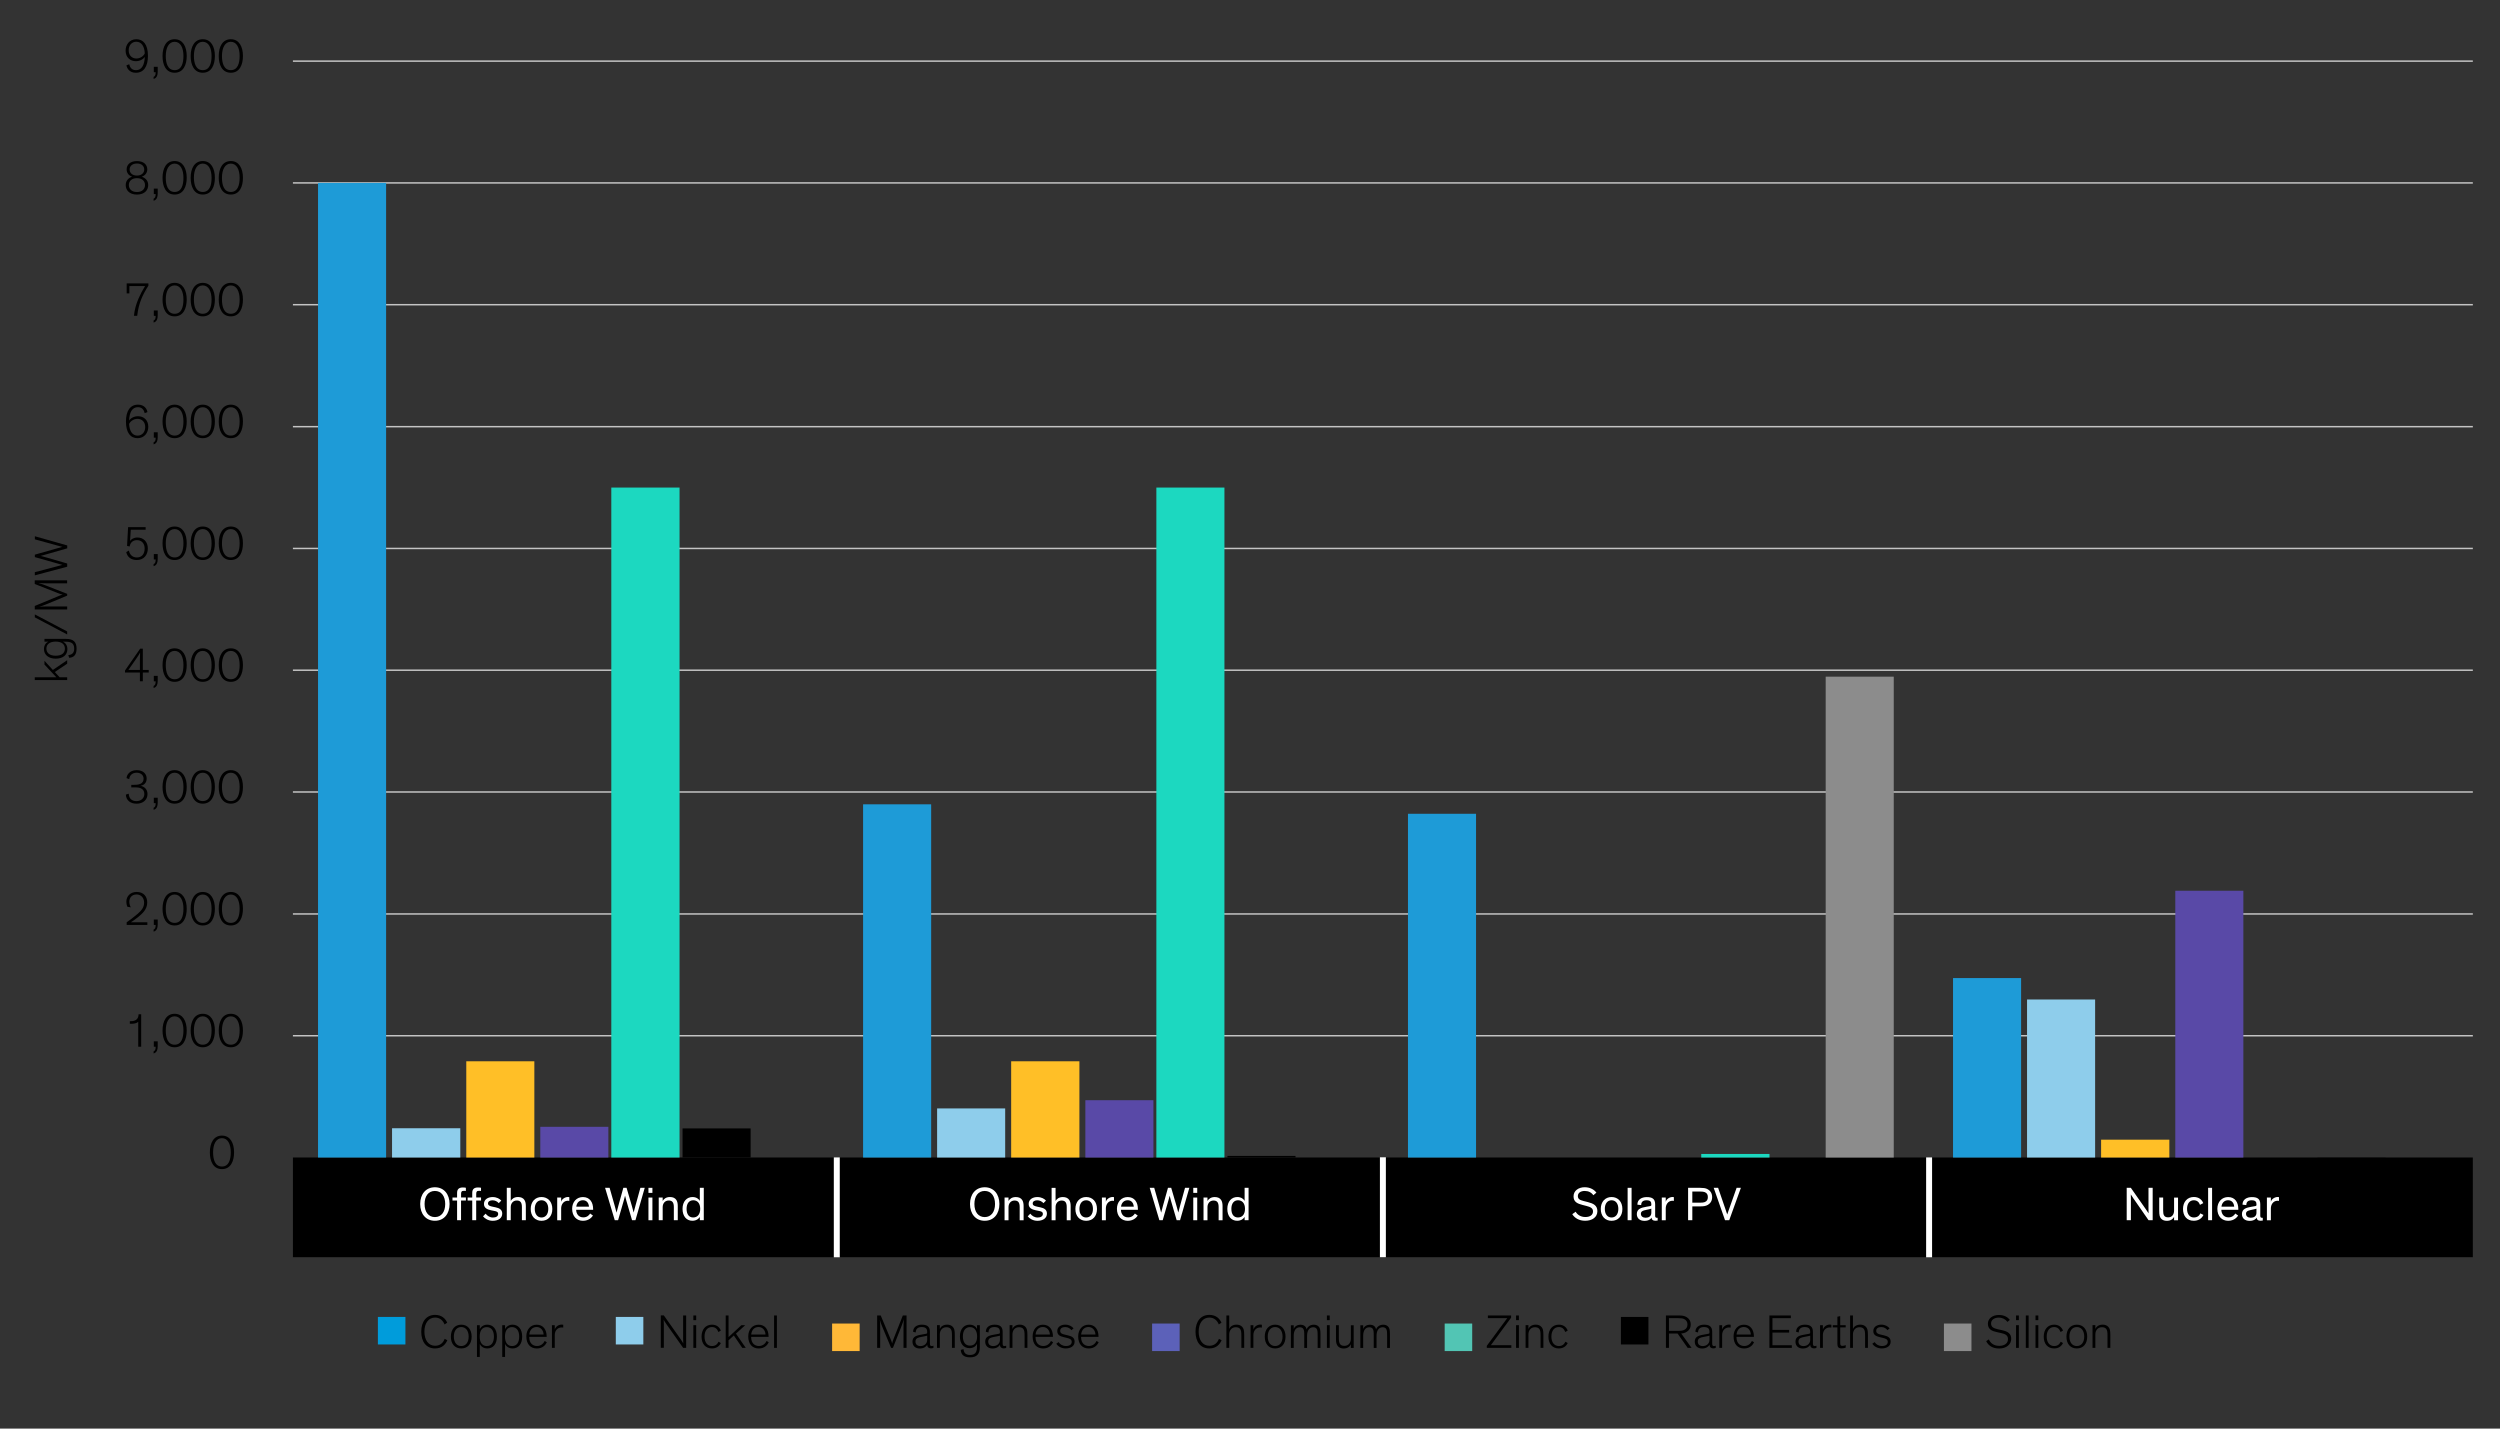 <?xml version="1.0" encoding="UTF-8"?><svg xmlns="http://www.w3.org/2000/svg" viewBox="0 0 840 480"><rect x="0" y="0" width="840" height="480" fill="#333333" stroke="none"/><defs><style>.g{fill:#009cdb;}.h{fill:#fff;}.i,.j{fill:#8c8c8c;}.k{fill:#1cd8c0;}.l{stroke:#fff;stroke-miterlimit:10;stroke-width:2px;}.l,.m{fill:none;}.m{stroke:#c4c4c4;stroke-width:.5px;}.n{fill:#52c5b4;}.o{fill:#5c61b9;}.p{fill:#ffb837;}.q{fill:#5949a7;}.r{fill:#1e9bd7;}.s{fill:#ffbf27;}.t{fill:#8ecdeb;}.j{fill-rule:evenodd;}</style></defs><g id="a"/><g id="b"/><g id="c"/><g id="d"/><g id="e"/><g id="f"><rect x="98.42" y="388.92" width="732.45" height="33.5"/><line class="l" x1="281.16" y1="388.88" x2="281.16" y2="422.45"/><line class="l" x1="648.18" y1="388.88" x2="648.18" y2="422.45"/><line class="l" x1="464.65" y1="388.84" x2="464.65" y2="422.42"/><path class="m" d="M98.42,348.01H830.87M98.42,307.09H830.87M98.42,266.11H830.87M98.42,225.19H830.87M98.42,184.28H830.87M98.42,143.36H830.87M98.42,102.38H830.87M98.42,61.46H830.87M98.42,20.54H830.87"/><path class="r" d="M106.86,61.46h22.87V388.93h-22.87V61.46h0Zm183.14,208.79h22.87v118.68h-22.87v-118.68h0Zm183.08,3.18h22.87v115.5h-22.87v-115.5h0Zm183.14,55.2h22.87v60.3h-22.87v-60.3h0Z"/><path class="t" d="M131.73,379.09h22.93v9.84h-22.93v-9.84h0Zm183.14-6.66h22.87v16.5h-22.87v-16.5h0Zm366.22-36.6h22.87v53.1h-22.87v-53.1h0Z"/><path class="s" d="M156.67,356.59h22.87v32.34h-22.87v-32.34h0Zm183.08,0h22.93v32.34h-22.93v-32.34h0Zm366.22,26.34h22.93v6h-22.93v-6h0Z"/><path class="q" d="M181.54,378.61h22.87v10.32h-22.87v-10.32h0Zm183.14-8.94h22.87v19.26h-22.87v-19.26h0Zm366.22-70.38h22.87v89.64h-22.87v-89.64h0Z"/><path class="k" d="M205.4,163.82h22.93v225.11h-22.93V163.82h0Zm183.14,0h22.87v225.11h-22.87V163.82h0Zm183.08,223.91h22.93v1.2h-22.93v-1.2h0Z"/><path d="M229.34,379.15h22.87v9.78h-22.87v-9.78h0Zm183.08,9.24h22.87v.54h-22.87v-.54h0Zm366.22,.48h22.93v.06h-22.93v-.06h0Z"/><polygon class="j" points="613.43 227.36 636.3 227.36 636.3 388.93 613.43 388.93 613.43 227.36 613.43 227.36"/><g><g><path class="g" d="M126.97,451.74v-9.25h9.25v9.25h-9.25Z"/><path d="M149.37,445.01c-.5-1.23-1.5-2.31-3.18-2.31-2.21,0-3.59,1.92-3.59,4.74s1.37,4.74,3.59,4.74c1.78,0,2.76-1.09,3.22-2.34l.9,.48c-.57,1.28-1.68,2.76-4.12,2.76-2.97,0-4.65-2.21-4.65-5.64s1.76-5.64,4.65-5.64c2.31,0,3.52,1.35,4.07,2.63l-.89,.58Z"/><path d="M154.98,445.09c2.17,0,3.49,1.6,3.49,4.02s-1.31,3.97-3.49,3.97-3.49-1.57-3.49-3.97,1.33-4.02,3.49-4.02Zm0,7.18c1.49,0,2.49-1.2,2.49-3.17s-.97-3.21-2.49-3.21-2.49,1.22-2.49,3.21,1,3.17,2.49,3.17Z"/><path d="M161.21,451.53v4.41h-.95v-10.67h.95v1.36c.37-.85,1.28-1.54,2.5-1.54,1.94,0,3.25,1.46,3.25,4.02s-1.31,3.97-3.22,3.97c-1.29,0-2.17-.69-2.54-1.55Zm2.36,.74c1.52,0,2.39-1.15,2.39-3.19s-.94-3.17-2.42-3.17-2.36,1.11-2.36,3.19,.92,3.17,2.39,3.17Z"/><path d="M169.7,451.53v4.41h-.95v-10.67h.95v1.36c.37-.85,1.28-1.54,2.5-1.54,1.94,0,3.25,1.46,3.25,4.02s-1.31,3.97-3.22,3.97c-1.29,0-2.17-.69-2.54-1.55Zm2.36,.74c1.52,0,2.39-1.15,2.39-3.19s-.94-3.17-2.42-3.17-2.36,1.11-2.36,3.19,.92,3.17,2.39,3.17Z"/><path d="M183.74,451.02c-.44,.87-1.39,2.07-3.34,2.07-2.17,0-3.55-1.46-3.55-4.05,0-2.32,1.41-3.94,3.47-3.94,2.23,0,3.36,1.7,3.36,3.96v.13h-5.85v.11c0,1.99,1.16,2.96,2.6,2.96s2.23-.96,2.59-1.7l.73,.46Zm-5.88-2.61h4.78c0-1.23-.84-2.53-2.33-2.53-1.41,0-2.33,.99-2.46,2.53Z"/><path d="M189.24,446.07c-.18-.03-.36-.05-.53-.05-1.34,0-2.31,1.03-2.31,2.56v4.31h-.95v-7.63h.95v1.47c.27-.9,1.16-1.67,2.33-1.67,.18,0,.34,.02,.52,.05v.95Z"/><path class="t" d="M206.91,451.74v-9.25h9.25v9.25h-9.25Z"/><path d="M228.65,449.91c.44,.61,.86,1.33,.91,1.47h.02c-.03-.38-.05-.8-.05-1.59v-7.8h1.02v10.89h-1.02l-5.58-7.92c-.44-.61-.89-1.36-.94-1.51h-.02c.03,.38,.06,.82,.06,1.6v7.82h-1.02v-10.89h1.02l5.59,7.91Z"/><path d="M233.92,443.57h-.95v-1.57h.95v1.57Zm0,9.32h-.95v-7.63h.95v7.63Z"/><path d="M241.38,447.56c-.39-1.07-1.08-1.67-2.17-1.67-1.52,0-2.49,1.22-2.49,3.21s1,3.17,2.49,3.17c1.07,0,1.75-.48,2.23-1.46l.76,.46c-.55,1.12-1.55,1.81-2.99,1.81-2.15,0-3.49-1.54-3.49-3.97s1.37-4.02,3.49-4.02c1.5,0,2.5,.74,2.99,1.99l-.82,.48Z"/><path d="M250.58,452.89h-1.18l-2.83-4.17-1.78,1.62v2.55h-.95v-10.89h.95v7.26l4.31-3.99h1.28l-3.1,2.82,3.3,4.81Z"/><path d="M258.3,451.02c-.44,.87-1.39,2.07-3.34,2.07-2.17,0-3.55-1.46-3.55-4.05,0-2.32,1.41-3.94,3.47-3.94,2.23,0,3.36,1.7,3.36,3.96v.13h-5.85v.11c0,1.99,1.16,2.96,2.6,2.96s2.23-.96,2.59-1.7l.73,.46Zm-5.88-2.61h4.78c0-1.23-.84-2.53-2.33-2.53-1.41,0-2.33,.99-2.46,2.53Z"/><path d="M261.04,452.89h-.95v-10.89h.95v10.89Z"/><path class="p" d="M279.59,453.96v-9.25h9.25v9.25h-9.25Z"/><path d="M300.02,452.89h-.61l-2.97-7.11c-.44-1.04-.65-1.7-.79-2.24h-.02c.06,.5,.11,1.54,.11,2.48v6.87h-1.02v-10.89h1.2l3.22,7.69c.31,.74,.53,1.25,.61,1.67h.02c.08-.43,.23-.88,.53-1.65l3.05-7.71h1.25v10.89h-1.02v-6.58c0-.95,.05-2.52,.1-2.98h-.02c-.11,.43-.39,1.35-.81,2.39l-2.83,7.18Z"/><path d="M306.81,447.48c-.03-1.51,1.23-2.39,2.91-2.39,1.58,0,2.73,.48,2.73,2.4v3.8c0,.62,.05,.99,.61,.99,.26,0,.5-.1,.58-.14v.74c-.18,.1-.47,.18-.82,.18-.74,0-1.29-.4-1.26-1.23h-.02c-.27,.59-1.11,1.27-2.49,1.27-1.52,0-2.46-.9-2.46-2.31,0-.66,.21-1.15,.58-1.49,.5-.45,1.28-.66,2.21-.83l1.76-.32c.27-.05,.39-.08,.39-.42v-.24c0-1.06-.5-1.6-1.87-1.6-1.29,0-1.97,.67-1.97,1.81l-.89-.21Zm4.73,1.31c-.15,.05-.36,.11-.97,.22l-.95,.18c-.53,.1-1.02,.21-1.37,.4-.39,.22-.65,.56-.65,1.17,0,1.01,.69,1.52,1.68,1.52,1.26,0,2.26-.82,2.26-2.08v-1.41Z"/><path d="M320.81,452.89h-.95v-4.1c0-1.2-.08-1.91-.49-2.34-.29-.32-.74-.5-1.37-.5-.7,0-1.21,.24-1.57,.62-.45,.46-.65,1.14-.65,1.78v4.53h-.95v-7.63h.95v1.27c.29-.74,1.13-1.44,2.44-1.44,.79,0,1.45,.24,1.91,.74,.49,.54,.68,1.06,.68,2.76v4.31Z"/><path d="M329.23,452.59c0,2.39-1.03,3.48-3.31,3.48s-3.02-1.09-3.1-2.51l.92-.26c.1,1.11,.61,1.97,2.18,1.97,2.1,0,2.36-1.36,2.36-3.01v-.79c-.4,.9-1.26,1.51-2.52,1.51-1.96,0-3.23-1.46-3.23-3.93s1.34-3.96,3.25-3.96c1.23,0,2.1,.61,2.5,1.43v-1.25h.95v7.32Zm-3.28-6.68c-1.49,0-2.42,1.09-2.42,3.11s.87,3.11,2.39,3.11,2.39-1.11,2.39-3.09-.92-3.12-2.36-3.12Z"/><path d="M331.25,447.48c-.03-1.51,1.23-2.39,2.91-2.39,1.58,0,2.73,.48,2.73,2.4v3.8c0,.62,.05,.99,.61,.99,.26,0,.5-.1,.58-.14v.74c-.18,.1-.47,.18-.82,.18-.74,0-1.29-.4-1.26-1.23h-.02c-.27,.59-1.11,1.27-2.49,1.27-1.52,0-2.46-.9-2.46-2.31,0-.66,.21-1.15,.58-1.49,.5-.45,1.28-.66,2.21-.83l1.76-.32c.27-.05,.39-.08,.39-.42v-.24c0-1.06-.5-1.6-1.87-1.6-1.29,0-1.97,.67-1.97,1.81l-.89-.21Zm4.73,1.31c-.15,.05-.36,.11-.97,.22l-.95,.18c-.53,.1-1.02,.21-1.37,.4-.39,.22-.65,.56-.65,1.17,0,1.01,.69,1.52,1.68,1.52,1.26,0,2.26-.82,2.26-2.08v-1.41Z"/><path d="M345.21,452.89h-.95v-4.1c0-1.2-.08-1.91-.49-2.34-.29-.32-.74-.5-1.37-.5-.7,0-1.21,.24-1.57,.62-.45,.46-.65,1.14-.65,1.78v4.53h-.95v-7.63h.95v1.27c.29-.74,1.13-1.44,2.44-1.44,.79,0,1.45,.24,1.91,.74,.49,.54,.68,1.06,.68,2.76v4.31Z"/><path d="M353.85,451.02c-.44,.87-1.39,2.07-3.34,2.07-2.17,0-3.55-1.46-3.55-4.05,0-2.32,1.41-3.94,3.47-3.94,2.23,0,3.36,1.7,3.36,3.96v.13h-5.85v.11c0,1.99,1.16,2.96,2.6,2.96s2.23-.96,2.59-1.7l.73,.46Zm-5.88-2.61h4.78c0-1.23-.84-2.53-2.33-2.53-1.41,0-2.33,.99-2.46,2.53Z"/><path d="M360,446.95c-.39-.53-1.07-1.06-2.08-1.06-.94,0-1.7,.38-1.7,1.23,0,.8,.52,1.09,1.54,1.31l1.02,.24c1.29,.29,2.29,.75,2.29,2.12,0,1.49-1.26,2.27-2.99,2.29-1.54,0-2.68-.79-3.17-1.59l.78-.54c.49,.77,1.34,1.31,2.5,1.31,1.29-.02,1.91-.59,1.91-1.41s-.69-1.09-1.62-1.31l-1.07-.26c-1.36-.32-2.17-.79-2.17-2.05,0-1.38,1.21-2.15,2.68-2.15,1.34,0,2.25,.59,2.8,1.25l-.73,.61Z"/><path d="M369.16,451.02c-.44,.87-1.39,2.07-3.34,2.07-2.17,0-3.55-1.46-3.55-4.05,0-2.32,1.41-3.94,3.47-3.94,2.23,0,3.36,1.7,3.36,3.96v.13h-5.85v.11c0,1.99,1.16,2.96,2.6,2.96s2.23-.96,2.59-1.7l.73,.46Zm-5.88-2.61h4.78c0-1.23-.84-2.53-2.33-2.53-1.41,0-2.33,.99-2.46,2.53Z"/><path class="o" d="M387.11,453.96v-9.25h9.25v9.25h-9.25Z"/><path d="M409.52,445.01c-.5-1.23-1.5-2.31-3.18-2.31-2.21,0-3.59,1.92-3.59,4.74s1.37,4.74,3.59,4.74c1.78,0,2.76-1.09,3.22-2.34l.9,.48c-.57,1.28-1.68,2.76-4.12,2.76-2.97,0-4.65-2.21-4.65-5.64s1.76-5.64,4.65-5.64c2.31,0,3.52,1.35,4.07,2.63l-.89,.58Z"/><path d="M418.05,452.89h-.95v-4.1c0-1.2-.08-1.91-.49-2.34-.29-.32-.74-.5-1.37-.5-.7,0-1.21,.24-1.57,.62-.45,.46-.65,1.14-.65,1.78v4.53h-.95v-10.89h.95v4.53c.29-.74,1.13-1.44,2.44-1.44,.79,0,1.45,.24,1.91,.74,.49,.54,.68,1.06,.68,2.76v4.31Z"/><path d="M423.98,446.07c-.18-.03-.36-.05-.53-.05-1.34,0-2.31,1.03-2.31,2.56v4.31h-.95v-7.63h.95v1.47c.27-.9,1.16-1.67,2.33-1.67,.18,0,.34,.02,.52,.05v.95Z"/><path d="M428.45,445.09c2.17,0,3.49,1.6,3.49,4.02s-1.31,3.97-3.49,3.97-3.49-1.57-3.49-3.97,1.33-4.02,3.49-4.02Zm0,7.18c1.49,0,2.49-1.2,2.49-3.17s-.97-3.21-2.49-3.21-2.49,1.22-2.49,3.21,1,3.17,2.49,3.17Z"/><path d="M442.72,448.76c0-1.15,0-1.86-.36-2.32-.19-.26-.55-.48-1.13-.48-1.29,0-2.05,1.09-2.05,2.87v4.07h-.95v-4.13c0-1.15,0-1.86-.36-2.32-.19-.26-.55-.48-1.13-.48-1.29,0-2.05,1.06-2.05,2.87v4.07h-.95v-7.63h.95v1.28c.32-.95,1.28-1.46,2.28-1.46,.94,0,1.89,.48,2.04,1.59,.36-.96,1.26-1.59,2.42-1.59,.57,0,1.1,.14,1.54,.53,.57,.51,.71,1.17,.71,2.66v4.61h-.95v-4.13Z"/><path d="M446.79,443.57h-.95v-1.57h.95v1.57Zm0,9.32h-.95v-7.63h.95v7.63Z"/><path d="M448.9,445.27h.95v4.36c0,.96,.11,1.65,.49,2.08,.29,.32,.73,.5,1.37,.5,1.58,0,2.18-1.28,2.18-2.4v-4.53h.95v7.63h-.95v-1.25c-.29,.74-1.1,1.44-2.41,1.44-.79,0-1.45-.24-1.91-.74-.44-.48-.68-1.14-.68-2.31v-4.77Z"/><path d="M466.06,448.76c0-1.15,0-1.86-.36-2.32-.19-.26-.55-.48-1.13-.48-1.29,0-2.05,1.09-2.05,2.87v4.07h-.95v-4.13c0-1.15,0-1.86-.36-2.32-.19-.26-.55-.48-1.13-.48-1.29,0-2.05,1.06-2.05,2.87v4.07h-.95v-7.63h.95v1.28c.32-.95,1.28-1.46,2.28-1.46,.94,0,1.89,.48,2.04,1.59,.36-.96,1.26-1.59,2.42-1.59,.57,0,1.1,.14,1.54,.53,.57,.51,.71,1.17,.71,2.66v4.61h-.95v-4.13Z"/><path class="n" d="M485.41,453.96v-9.25h9.25v9.25h-9.25Z"/><path d="M507.82,452.89h-8.26v-.69l6.88-9.31h-6.51v-.9h7.8v.75l-6.8,9.24h6.88v.9Z"/><path d="M510.35,443.57h-.95v-1.57h.95v1.57Zm0,9.32h-.95v-7.63h.95v7.63Z"/><path d="M518.58,452.89h-.95v-4.1c0-1.2-.08-1.91-.49-2.34-.29-.32-.74-.5-1.37-.5-.7,0-1.21,.24-1.57,.62-.45,.46-.65,1.14-.65,1.78v4.53h-.95v-7.63h.95v1.27c.29-.74,1.13-1.44,2.44-1.44,.79,0,1.45,.24,1.91,.74,.49,.54,.68,1.06,.68,2.76v4.31Z"/><path d="M525.93,447.56c-.39-1.07-1.08-1.67-2.17-1.67-1.52,0-2.49,1.22-2.49,3.21s1,3.17,2.49,3.17c1.07,0,1.75-.48,2.23-1.46l.76,.46c-.55,1.12-1.55,1.81-2.99,1.81-2.15,0-3.49-1.54-3.49-3.97s1.37-4.02,3.49-4.02c1.5,0,2.5,.74,2.99,1.99l-.82,.48Z"/><path d="M544.62,451.74v-9.25h9.25v9.25h-9.25Z"/><path d="M563.68,448.07h-2.91v4.82h-1.02v-10.89h4.33c.92,0,1.84,.06,2.63,.56,.86,.51,1.37,1.31,1.37,2.48s-.52,1.95-1.37,2.47c-.55,.35-1.2,.5-1.83,.54l3.49,4.84h-1.31l-3.39-4.82Zm-2.91-.9h3.09c1.08,0,1.55-.11,2-.3,.71-.34,1.13-.95,1.13-1.84s-.42-1.51-1.13-1.83c-.45-.21-.92-.3-2-.3h-3.09v4.28Z"/><path d="M569.66,447.48c-.03-1.51,1.23-2.39,2.91-2.39,1.58,0,2.73,.48,2.73,2.4v3.8c0,.62,.05,.99,.61,.99,.26,0,.5-.1,.58-.14v.74c-.18,.1-.47,.18-.82,.18-.74,0-1.29-.4-1.26-1.23h-.02c-.27,.59-1.11,1.27-2.49,1.27-1.52,0-2.46-.9-2.46-2.31,0-.66,.21-1.15,.58-1.49,.5-.45,1.28-.66,2.21-.83l1.76-.32c.27-.05,.39-.08,.39-.42v-.24c0-1.06-.5-1.6-1.87-1.6-1.29,0-1.97,.67-1.97,1.81l-.89-.21Zm4.73,1.31c-.15,.05-.36,.11-.97,.22l-.95,.18c-.53,.1-1.02,.21-1.37,.4-.39,.22-.65,.56-.65,1.17,0,1.01,.69,1.52,1.68,1.52,1.26,0,2.26-.82,2.26-2.08v-1.41Z"/><path d="M581.48,446.07c-.18-.03-.36-.05-.53-.05-1.34,0-2.31,1.03-2.31,2.56v4.31h-.95v-7.63h.95v1.47c.27-.9,1.16-1.67,2.33-1.67,.18,0,.34,.02,.52,.05v.95Z"/><path d="M589.37,451.02c-.44,.87-1.39,2.07-3.34,2.07-2.17,0-3.55-1.46-3.55-4.05,0-2.32,1.41-3.94,3.47-3.94,2.23,0,3.36,1.7,3.36,3.96v.13h-5.85v.11c0,1.99,1.16,2.96,2.6,2.96s2.23-.96,2.59-1.7l.73,.46Zm-5.88-2.61h4.78c0-1.23-.84-2.53-2.33-2.53-1.41,0-2.33,.99-2.46,2.53Z"/><path d="M602.05,452.89h-7.53v-10.89h7.21v.9h-6.19v3.94h5.61v.91h-5.61v4.25h6.51v.9Z"/><path d="M603.5,447.48c-.03-1.51,1.23-2.39,2.91-2.39,1.58,0,2.73,.48,2.73,2.4v3.8c0,.62,.05,.99,.61,.99,.26,0,.5-.1,.58-.14v.74c-.18,.1-.47,.18-.82,.18-.74,0-1.29-.4-1.26-1.23h-.02c-.27,.59-1.11,1.27-2.49,1.27-1.52,0-2.46-.9-2.46-2.31,0-.66,.21-1.15,.58-1.49,.5-.45,1.28-.66,2.21-.83l1.76-.32c.27-.05,.39-.08,.39-.42v-.24c0-1.06-.5-1.6-1.87-1.6-1.29,0-1.97,.67-1.97,1.81l-.89-.21Zm4.73,1.31c-.15,.05-.36,.11-.97,.22l-.95,.18c-.53,.1-1.02,.21-1.37,.4-.39,.22-.65,.56-.65,1.17,0,1.01,.69,1.52,1.68,1.52,1.26,0,2.26-.82,2.26-2.08v-1.41Z"/><path d="M615.33,446.07c-.18-.03-.36-.05-.53-.05-1.34,0-2.31,1.03-2.31,2.56v4.31h-.95v-7.63h.95v1.47c.27-.9,1.16-1.67,2.33-1.67,.18,0,.34,.02,.52,.05v.95Z"/><path d="M615.81,445.27h1.55v-2.85l.95-.21v3.06h1.84v.74h-1.84v5.16c0,.38,.02,.66,.15,.83,.11,.14,.29,.21,.6,.21,.47,0,.89-.14,1.1-.26v.85c-.27,.13-.73,.26-1.39,.26-.48,0-.86-.1-1.1-.37-.21-.24-.31-.61-.31-1.17v-5.51h-1.55v-.74Z"/><path d="M627.62,452.89h-.95v-4.1c0-1.2-.08-1.91-.49-2.34-.29-.32-.74-.5-1.37-.5-.7,0-1.21,.24-1.57,.62-.45,.46-.65,1.14-.65,1.78v4.53h-.95v-10.89h.95v4.53c.29-.74,1.13-1.44,2.44-1.44,.79,0,1.45,.24,1.91,.74,.49,.54,.68,1.06,.68,2.76v4.31Z"/><path d="M634.19,446.95c-.39-.53-1.07-1.06-2.08-1.06-.94,0-1.7,.38-1.7,1.23,0,.8,.52,1.09,1.54,1.31l1.02,.24c1.29,.29,2.29,.75,2.29,2.12,0,1.49-1.26,2.27-2.99,2.29-1.54,0-2.68-.79-3.17-1.59l.78-.54c.49,.77,1.34,1.31,2.5,1.31,1.29-.02,1.91-.59,1.91-1.41s-.69-1.09-1.62-1.31l-1.07-.26c-1.36-.32-2.17-.79-2.17-2.05,0-1.38,1.21-2.15,2.68-2.15,1.34,0,2.25,.59,2.8,1.25l-.73,.61Z"/><path class="i" d="M653.16,453.96v-9.25h9.25v9.25h-9.25Z"/><path d="M674.5,444.15c-.69-.9-1.66-1.43-2.92-1.43-1.49,0-2.58,.77-2.58,1.94s.76,1.63,2.21,1.96l1.47,.32c1.92,.42,3.09,1.12,3.09,2.92s-1.54,3.24-4.06,3.24-3.78-1.27-4.35-2.48l.9-.59c.44,1.12,1.57,2.18,3.46,2.18s2.96-.91,2.96-2.28c0-1.19-.78-1.7-2.34-2.03l-1.37-.3c-1.63-.35-3.04-.9-3.04-2.84,0-1.7,1.52-2.93,3.7-2.93,1.81,0,3.02,.79,3.68,1.65l-.81,.69Z"/><path d="M678.34,443.57h-.95v-1.57h.95v1.57Zm0,9.32h-.95v-7.63h.95v7.63Z"/><path d="M681.62,452.89h-.95v-10.89h.95v10.89Z"/><path d="M684.88,443.57h-.95v-1.57h.95v1.57Zm0,9.32h-.95v-7.63h.95v7.63Z"/><path d="M692.35,447.56c-.39-1.07-1.08-1.67-2.17-1.67-1.52,0-2.49,1.22-2.49,3.21s1,3.17,2.49,3.17c1.07,0,1.75-.48,2.23-1.46l.76,.46c-.55,1.12-1.55,1.81-2.99,1.81-2.15,0-3.49-1.54-3.49-3.97s1.37-4.02,3.49-4.02c1.5,0,2.5,.74,2.99,1.99l-.82,.48Z"/><path d="M697.81,445.09c2.17,0,3.49,1.6,3.49,4.02s-1.31,3.97-3.49,3.97-3.49-1.57-3.49-3.97,1.33-4.02,3.49-4.02Zm0,7.18c1.49,0,2.49-1.2,2.49-3.17s-.97-3.21-2.49-3.21-2.49,1.22-2.49,3.21,1,3.17,2.49,3.17Z"/><path d="M709.07,452.89h-.95v-4.1c0-1.2-.08-1.91-.49-2.34-.29-.32-.74-.5-1.37-.5-.7,0-1.21,.24-1.57,.62-.45,.46-.65,1.14-.65,1.78v4.53h-.95v-7.63h.95v1.27c.29-.74,1.13-1.44,2.44-1.44,.79,0,1.45,.24,1.91,.74,.49,.54,.68,1.06,.68,2.76v4.31Z"/></g><path d="M70.51,387.19c0-3.17,1.3-5.63,4.07-5.63s4.07,2.47,4.07,5.63c0,2.93-1.1,5.63-4.07,5.63s-4.07-2.71-4.07-5.63Zm1.09-.03c0,2.46,.67,4.79,2.98,4.79s2.96-2.32,2.96-4.79c0-2.66-.96-4.74-2.96-4.74s-2.98,2.08-2.98,4.74Z"/><g><path d="M46.45,351.7v-8.37c-.5,.5-1.49,.66-2.32,.66-.16,0-.34,0-.51-.02v-.85h.26c.86,0,1.44-.16,1.86-.46,.54-.4,.8-1.02,.83-1.86h.87v10.9h-.98Z"/><path d="M52.99,349.87v1.7c0,.62-.08,1.04-.24,1.41-.22,.5-.58,.83-1.14,.98v-.69c.56-.21,.69-.8,.69-1.42v-.14h-.62v-1.82h1.31Z"/><path d="M54.61,346.26c0-3.17,1.3-5.63,4.06-5.63s4.07,2.47,4.07,5.63c0,2.93-1.1,5.63-4.07,5.63s-4.06-2.71-4.06-5.63Zm1.09-.03c0,2.46,.67,4.79,2.98,4.79s2.96-2.32,2.96-4.79c0-2.66-.96-4.74-2.96-4.74s-2.98,2.08-2.98,4.74Z"/><path d="M64.06,346.26c0-3.17,1.3-5.63,4.07-5.63s4.07,2.47,4.07,5.63c0,2.93-1.1,5.63-4.07,5.63s-4.07-2.71-4.07-5.63Zm1.09-.03c0,2.46,.67,4.79,2.98,4.79s2.96-2.32,2.96-4.79c0-2.66-.96-4.74-2.96-4.74s-2.98,2.08-2.98,4.74Z"/><path d="M73.49,346.26c0-3.17,1.3-5.63,4.07-5.63s4.07,2.47,4.07,5.63c0,2.93-1.1,5.63-4.07,5.63s-4.07-2.71-4.07-5.63Zm1.09-.03c0,2.46,.67,4.79,2.98,4.79s2.96-2.32,2.96-4.79c0-2.66-.96-4.74-2.96-4.74s-2.98,2.08-2.98,4.74Z"/></g><g><path d="M42.82,304.69c-.27-.58-.37-1.15-.37-1.73,0-1.79,1.33-3.27,3.47-3.27,2.4,0,3.55,1.62,3.55,3.54,0,2.29-1.58,3.7-3.12,4.95-1.01,.8-2,1.49-2.39,1.71h5.55v.88h-6.95v-.88c.85-.56,2.39-1.74,3.76-2.9,1.15-1.04,2.1-2.05,2.1-3.73s-1.14-2.72-2.54-2.72c-1.62,0-2.43,1.14-2.43,2.45,0,.86,.32,1.6,.51,1.87l-1.15-.18Z"/><path d="M52.99,308.94v1.7c0,.62-.08,1.04-.24,1.41-.22,.5-.58,.83-1.14,.98v-.69c.56-.21,.69-.8,.69-1.42v-.14h-.62v-1.82h1.31Z"/><path d="M54.61,305.33c0-3.17,1.3-5.63,4.06-5.63s4.07,2.47,4.07,5.63c0,2.93-1.1,5.63-4.07,5.63s-4.06-2.71-4.06-5.63Zm1.09-.03c0,2.46,.67,4.79,2.98,4.79s2.96-2.32,2.96-4.79c0-2.66-.96-4.74-2.96-4.74s-2.98,2.08-2.98,4.74Z"/><path d="M64.06,305.33c0-3.17,1.3-5.63,4.07-5.63s4.07,2.47,4.07,5.63c0,2.93-1.1,5.63-4.07,5.63s-4.07-2.71-4.07-5.63Zm1.09-.03c0,2.46,.67,4.79,2.98,4.79s2.96-2.32,2.96-4.79c0-2.66-.96-4.74-2.96-4.74s-2.98,2.08-2.98,4.74Z"/><path d="M73.49,305.33c0-3.17,1.3-5.63,4.07-5.63s4.07,2.47,4.07,5.63c0,2.93-1.1,5.63-4.07,5.63s-4.07-2.71-4.07-5.63Zm1.09-.03c0,2.46,.67,4.79,2.98,4.79s2.96-2.32,2.96-4.79c0-2.66-.96-4.74-2.96-4.74s-2.98,2.08-2.98,4.74Z"/></g><g><path d="M42.53,261.44c0-.85,.86-2.67,3.39-2.67,2.24,0,3.36,1.3,3.36,2.82,0,1.42-.88,2.26-2.07,2.43,1.14,.22,2.35,1.06,2.35,2.79,0,1.87-1.42,3.23-3.68,3.23-2.08,0-3.52-1.14-3.59-3.06l.96-.3c.08,1.87,1.3,2.5,2.64,2.5s2.61-.9,2.61-2.38c0-1.04-.48-1.62-1.17-1.92-.48-.24-.96-.32-2.4-.32h-.82v-.85h.69c.78,0,1.68,0,2.43-.37,.59-.27,1.02-.85,1.02-1.71,0-1.07-.82-2-2.35-2s-2.4,1.01-2.47,2.16l-.93-.34Z"/><path d="M52.99,268.01v1.7c0,.62-.08,1.04-.24,1.41-.22,.5-.58,.83-1.14,.98v-.69c.56-.21,.69-.8,.69-1.42v-.14h-.62v-1.82h1.31Z"/><path d="M54.61,264.4c0-3.17,1.3-5.63,4.06-5.63s4.07,2.47,4.07,5.63c0,2.93-1.1,5.63-4.07,5.63s-4.06-2.71-4.06-5.63Zm1.09-.03c0,2.46,.67,4.79,2.98,4.79s2.96-2.32,2.96-4.79c0-2.66-.96-4.74-2.96-4.74s-2.98,2.08-2.98,4.74Z"/><path d="M64.06,264.4c0-3.17,1.3-5.63,4.07-5.63s4.07,2.47,4.07,5.63c0,2.93-1.1,5.63-4.07,5.63s-4.07-2.71-4.07-5.63Zm1.09-.03c0,2.46,.67,4.79,2.98,4.79s2.96-2.32,2.96-4.79c0-2.66-.96-4.74-2.96-4.74s-2.98,2.08-2.98,4.74Z"/><path d="M73.49,264.4c0-3.17,1.3-5.63,4.07-5.63s4.07,2.47,4.07,5.63c0,2.93-1.1,5.63-4.07,5.63s-4.07-2.71-4.07-5.63Zm1.09-.03c0,2.46,.67,4.79,2.98,4.79s2.96-2.32,2.96-4.79c0-2.66-.96-4.74-2.96-4.74s-2.98,2.08-2.98,4.74Z"/></g><g><path d="M47.99,228.91h-.98v-2.93h-5.01v-.69l5.09-7.33h.9v7.14h1.98v.88h-1.98v2.93Zm-.98-3.81v-3.62c0-.86,.02-1.71,.06-2.18h-.02c-.21,.43-.7,1.2-1.33,2.11l-2.58,3.68h3.86Z"/><path d="M52.99,227.08v1.7c0,.62-.08,1.04-.24,1.41-.22,.5-.58,.83-1.14,.98v-.69c.56-.21,.69-.8,.69-1.42v-.14h-.62v-1.82h1.31Z"/><path d="M54.61,223.47c0-3.17,1.3-5.63,4.06-5.63s4.07,2.47,4.07,5.63c0,2.93-1.1,5.63-4.07,5.63s-4.06-2.71-4.06-5.63Zm1.09-.03c0,2.46,.67,4.79,2.98,4.79s2.96-2.32,2.96-4.79c0-2.66-.96-4.74-2.96-4.74s-2.98,2.08-2.98,4.74Z"/><path d="M64.06,223.47c0-3.17,1.3-5.63,4.07-5.63s4.07,2.47,4.07,5.63c0,2.93-1.1,5.63-4.07,5.63s-4.07-2.71-4.07-5.63Zm1.09-.03c0,2.46,.67,4.79,2.98,4.79s2.96-2.32,2.96-4.79c0-2.66-.96-4.74-2.96-4.74s-2.98,2.08-2.98,4.74Z"/><path d="M73.49,223.47c0-3.17,1.3-5.63,4.07-5.63s4.07,2.47,4.07,5.63c0,2.93-1.1,5.63-4.07,5.63s-4.07-2.71-4.07-5.63Zm1.09-.03c0,2.46,.67,4.79,2.98,4.79s2.96-2.32,2.96-4.79c0-2.66-.96-4.74-2.96-4.74s-2.98,2.08-2.98,4.74Z"/></g><g><path d="M43.71,181.74c.35-.53,1.2-1.14,2.46-1.14,2,0,3.5,1.39,3.5,3.68,0,2.14-1.3,3.89-3.7,3.89-1.86,0-3.2-.96-3.55-2.67l.9-.51c.16,1.07,.98,2.32,2.66,2.32s2.62-1.17,2.62-3.02c0-1.55-.88-2.8-2.58-2.8-1.46,0-2.26,.9-2.46,2.13l-.87-.19,.35-6.32h5.89v.88h-4.99l-.24,3.76Z"/><path d="M52.99,186.15v1.7c0,.62-.08,1.04-.24,1.41-.22,.5-.58,.83-1.14,.98v-.69c.56-.21,.69-.8,.69-1.42v-.14h-.62v-1.82h1.31Z"/><path d="M54.61,182.54c0-3.17,1.3-5.63,4.06-5.63s4.07,2.47,4.07,5.63c0,2.93-1.1,5.63-4.07,5.63s-4.06-2.71-4.06-5.63Zm1.09-.03c0,2.46,.67,4.79,2.98,4.79s2.96-2.32,2.96-4.79c0-2.66-.96-4.74-2.96-4.74s-2.98,2.08-2.98,4.74Z"/><path d="M64.06,182.54c0-3.17,1.3-5.63,4.07-5.63s4.07,2.47,4.07,5.63c0,2.93-1.1,5.63-4.07,5.63s-4.07-2.71-4.07-5.63Zm1.09-.03c0,2.46,.67,4.79,2.98,4.79s2.96-2.32,2.96-4.79c0-2.66-.96-4.74-2.96-4.74s-2.98,2.08-2.98,4.74Z"/><path d="M73.49,182.54c0-3.17,1.3-5.63,4.07-5.63s4.07,2.47,4.07,5.63c0,2.93-1.1,5.63-4.07,5.63s-4.07-2.71-4.07-5.63Zm1.09-.03c0,2.46,.67,4.79,2.98,4.79s2.96-2.32,2.96-4.79c0-2.66-.96-4.74-2.96-4.74s-2.98,2.08-2.98,4.74Z"/></g><g><path d="M48.61,138.83c-.14-.56-.51-2.02-2.27-2.02-1.95,0-2.87,1.79-2.96,4.5,.51-.8,1.63-1.46,3.01-1.46,1.84,0,3.44,1.23,3.44,3.55,0,1.98-1.3,3.83-3.6,3.83s-3.91-1.7-3.91-5.59c0-3.57,1.41-5.68,4.07-5.68,2.19,0,3.01,1.55,3.15,2.51l-.93,.35Zm-2.38,7.54c1.42,0,2.56-1.1,2.56-2.87,0-1.86-1.22-2.77-2.58-2.77s-2.5,.91-2.82,1.73c.11,2.38,1.1,3.91,2.83,3.91Z"/><path d="M52.99,145.22v1.7c0,.62-.08,1.04-.24,1.41-.22,.5-.58,.83-1.14,.98v-.69c.56-.21,.69-.8,.69-1.42v-.14h-.62v-1.82h1.31Z"/><path d="M54.61,141.6c0-3.17,1.3-5.63,4.06-5.63s4.07,2.47,4.07,5.63c0,2.93-1.1,5.63-4.07,5.63s-4.06-2.71-4.06-5.63Zm1.09-.03c0,2.46,.67,4.79,2.98,4.79s2.96-2.32,2.96-4.79c0-2.66-.96-4.74-2.96-4.74s-2.98,2.08-2.98,4.74Z"/><path d="M64.06,141.6c0-3.17,1.3-5.63,4.07-5.63s4.07,2.47,4.07,5.63c0,2.93-1.1,5.63-4.07,5.63s-4.07-2.71-4.07-5.63Zm1.09-.03c0,2.46,.67,4.79,2.98,4.79s2.96-2.32,2.96-4.79c0-2.66-.96-4.74-2.96-4.74s-2.98,2.08-2.98,4.74Z"/><path d="M73.49,141.6c0-3.17,1.3-5.63,4.07-5.63s4.07,2.47,4.07,5.63c0,2.93-1.1,5.63-4.07,5.63s-4.07-2.71-4.07-5.63Zm1.09-.03c0,2.46,.67,4.79,2.98,4.79s2.96-2.32,2.96-4.79c0-2.66-.96-4.74-2.96-4.74s-2.98,2.08-2.98,4.74Z"/></g><g><path d="M49.84,96.04c-.98,1.5-1.74,2.91-2.35,4.42-.67,1.65-1.14,3.47-1.39,5.65h-1.1c.21-2.06,.75-3.97,1.54-5.79,.61-1.42,1.34-2.82,2.21-4.21h-5.28v2.48h-.91v-3.36h7.3v.82Z"/><path d="M52.99,104.29v1.7c0,.62-.08,1.04-.24,1.41-.22,.5-.58,.83-1.14,.98v-.69c.56-.21,.69-.8,.69-1.42v-.14h-.62v-1.82h1.31Z"/><path d="M54.61,100.67c0-3.17,1.3-5.63,4.06-5.63s4.07,2.47,4.07,5.63c0,2.93-1.1,5.63-4.07,5.63s-4.06-2.71-4.06-5.63Zm1.09-.03c0,2.46,.67,4.79,2.98,4.79s2.96-2.32,2.96-4.79c0-2.66-.96-4.74-2.96-4.74s-2.98,2.08-2.98,4.74Z"/><path d="M64.06,100.67c0-3.17,1.3-5.63,4.07-5.63s4.07,2.47,4.07,5.63c0,2.93-1.1,5.63-4.07,5.63s-4.07-2.71-4.07-5.63Zm1.09-.03c0,2.46,.67,4.79,2.98,4.79s2.96-2.32,2.96-4.79c0-2.66-.96-4.74-2.96-4.74s-2.98,2.08-2.98,4.74Z"/><path d="M73.49,100.67c0-3.17,1.3-5.63,4.07-5.63s4.07,2.47,4.07,5.63c0,2.93-1.1,5.63-4.07,5.63s-4.07-2.71-4.07-5.63Zm1.09-.03c0,2.46,.67,4.79,2.98,4.79s2.96-2.32,2.96-4.79c0-2.66-.96-4.74-2.96-4.74s-2.98,2.08-2.98,4.74Z"/></g><g><path d="M49.49,56.91c0,1.26-.86,2.15-1.84,2.45,.88,.32,2.15,1.09,2.15,2.82,0,1.63-1.15,3.2-3.78,3.2s-3.78-1.57-3.78-3.2c0-1.73,1.25-2.51,2.15-2.83-1.01-.29-1.84-1.17-1.84-2.43,0-1.6,1.23-2.8,3.47-2.8s3.47,1.2,3.47,2.8Zm-.77,5.27c0-1.39-1.02-2.32-2.71-2.32s-2.72,.93-2.72,2.32c0,1.26,.91,2.34,2.72,2.34s2.71-1.07,2.71-2.34Zm-.26-5.22c0-1.22-.96-2.02-2.45-2.02s-2.45,.8-2.45,2.02c0,1.1,.85,2.03,2.45,2.03s2.45-.93,2.45-2.03Z"/><path d="M52.99,63.36v1.7c0,.62-.08,1.04-.24,1.41-.22,.5-.58,.83-1.14,.98v-.69c.56-.21,.69-.8,.69-1.42v-.14h-.62v-1.82h1.31Z"/><path d="M54.61,59.74c0-3.17,1.3-5.63,4.06-5.63s4.07,2.47,4.07,5.63c0,2.93-1.1,5.63-4.07,5.63s-4.06-2.71-4.06-5.63Zm1.09-.03c0,2.46,.67,4.79,2.98,4.79s2.96-2.32,2.96-4.79c0-2.66-.96-4.74-2.96-4.74s-2.98,2.08-2.98,4.74Z"/><path d="M64.06,59.74c0-3.17,1.3-5.63,4.07-5.63s4.07,2.47,4.07,5.63c0,2.93-1.1,5.63-4.07,5.63s-4.07-2.71-4.07-5.63Zm1.09-.03c0,2.46,.67,4.79,2.98,4.79s2.96-2.32,2.96-4.79c0-2.66-.96-4.74-2.96-4.74s-2.98,2.08-2.98,4.74Z"/><path d="M73.49,59.74c0-3.17,1.3-5.63,4.07-5.63s4.07,2.47,4.07,5.63c0,2.93-1.1,5.63-4.07,5.63s-4.07-2.71-4.07-5.63Zm1.09-.03c0,2.46,.67,4.79,2.98,4.79s2.96-2.32,2.96-4.79c0-2.66-.96-4.74-2.96-4.74s-2.98,2.08-2.98,4.74Z"/></g><g><path d="M43.42,21.58c.14,.56,.51,2,2.27,2,1.95,0,2.87-1.78,2.96-4.48-.51,.8-1.63,1.46-3.01,1.46-1.84,0-3.44-1.23-3.44-3.55,0-1.98,1.3-3.83,3.6-3.83s3.91,1.7,3.91,5.59c0,3.57-1.41,5.68-4.07,5.68-2.19,0-3.01-1.55-3.15-2.51l.93-.35Zm2.38-7.56c-1.42,0-2.56,1.1-2.56,2.87,0,1.86,1.22,2.77,2.58,2.77s2.5-.91,2.82-1.74c-.11-2.37-1.11-3.89-2.83-3.89Z"/><path d="M52.99,22.43v1.7c0,.62-.08,1.04-.24,1.41-.22,.5-.58,.83-1.14,.98v-.69c.56-.21,.69-.8,.69-1.42v-.14h-.62v-1.82h1.31Z"/><path d="M54.61,18.81c0-3.17,1.3-5.63,4.06-5.63s4.07,2.47,4.07,5.63c0,2.93-1.1,5.63-4.07,5.63s-4.06-2.71-4.06-5.63Zm1.09-.03c0,2.46,.67,4.79,2.98,4.79s2.96-2.32,2.96-4.79c0-2.66-.96-4.74-2.96-4.74s-2.98,2.08-2.98,4.74Z"/><path d="M64.06,18.81c0-3.17,1.3-5.63,4.07-5.63s4.07,2.47,4.07,5.63c0,2.93-1.1,5.63-4.07,5.63s-4.07-2.71-4.07-5.63Zm1.09-.03c0,2.46,.67,4.79,2.98,4.79s2.96-2.32,2.96-4.79c0-2.66-.96-4.74-2.96-4.74s-2.98,2.08-2.98,4.74Z"/><path d="M73.49,18.81c0-3.17,1.3-5.63,4.07-5.63s4.07,2.47,4.07,5.63c0,2.93-1.1,5.63-4.07,5.63s-4.07-2.71-4.07-5.63Zm1.09-.03c0,2.46,.67,4.79,2.98,4.79s2.96-2.32,2.96-4.79c0-2.66-.96-4.74-2.96-4.74s-2.98,2.08-2.98,4.74Z"/></g><g><path d="M22.57,221.83v1.17l-4.16,2.8,1.62,1.76h2.54v.94H11.68v-.94h7.25l-3.99-4.27v-1.26l2.82,3.07,4.8-3.27Z"/><path d="M22.26,214.67c2.39,0,3.47,1.02,3.47,3.28s-1.09,2.99-2.51,3.07l-.26-.91c1.1-.1,1.97-.61,1.97-2.16,0-2.08-1.36-2.34-3.01-2.34h-.78c.9,.4,1.5,1.25,1.5,2.5,0,1.94-1.46,3.2-3.92,3.2s-3.95-1.33-3.95-3.22c0-1.22,.61-2.08,1.42-2.48h-1.25v-.94h7.31Zm-6.67,3.25c0,1.47,1.09,2.4,3.11,2.4s3.1-.86,3.1-2.37-1.1-2.37-3.09-2.37-3.12,.91-3.12,2.34Z"/><path d="M11.7,206.44l10.87,5.73v1.01l-10.87-5.75v-.99Z"/><path d="M22.57,199.53v.61l-7.11,2.94c-1.04,.43-1.7,.64-2.24,.78v.02c.5-.06,1.54-.11,2.48-.11h6.87v1.01H11.68v-1.18l7.68-3.19c.74-.3,1.25-.53,1.66-.61v-.02c-.43-.08-.88-.22-1.65-.53l-7.7-3.03v-1.23h10.88v1.01h-6.58c-.95,0-2.51-.05-2.98-.1v.02c.43,.11,1.34,.38,2.38,.8l7.17,2.8Z"/><path d="M22.57,184.25l-6.53,1.87c-.8,.24-2.02,.58-2.38,.67,.53,.13,1.49,.38,2.42,.66l6.5,1.89v1.07l-10.88,2.91v-1.07l7.48-1.97c.74-.19,1.49-.42,1.79-.48-.51-.11-1.68-.46-2.38-.67l-6.88-1.94v-.83l7.46-2.11c.72-.21,1.7-.46,1.79-.5-.51-.11-1.55-.4-2.38-.64l-6.87-1.89v-1.04l10.88,3.09v.98Z"/></g><g><g><path class="h" d="M146.13,398.92c3.03,0,4.93,2.32,4.93,5.63s-1.87,5.63-4.93,5.63-4.95-2.32-4.95-5.63,1.9-5.63,4.95-5.63Zm0,10.02c2.15,0,3.46-1.73,3.46-4.39s-1.3-4.39-3.46-4.39-3.47,1.71-3.47,4.39,1.31,4.39,3.47,4.39Z"/><path class="h" d="M156.53,403.38h-1.62v6.61h-1.33v-6.61h-1.55v-1.01h1.55v-1.54c0-1.22,.58-1.84,1.94-1.84,.5,0,.85,.06,1.01,.1v1.07c-.13-.02-.38-.05-.62-.05-.45,0-.69,.08-.83,.29-.13,.19-.16,.42-.16,.78v1.18h1.62v1.01Z"/><path class="h" d="M161.62,403.38h-1.62v6.61h-1.33v-6.61h-1.55v-1.01h1.55v-1.54c0-1.22,.58-1.84,1.94-1.84,.5,0,.85,.06,1.01,.1v1.07c-.13-.02-.38-.05-.62-.05-.45,0-.69,.08-.83,.29-.13,.19-.16,.42-.16,.78v1.18h1.62v1.01Z"/><path class="h" d="M167.58,404.26c-.54-.61-1.28-.96-2.11-.96s-1.5,.37-1.5,1.04c0,.72,.58,.91,1.71,1.15l.88,.18c1.22,.26,2.19,.77,2.19,2.1,0,1.55-1.36,2.42-3.18,2.42-1.46,0-2.66-.72-3.27-1.5l.86-.9c.58,.75,1.44,1.3,2.48,1.3s1.74-.43,1.74-1.2c0-.72-.56-.88-1.33-1.02l-1.04-.21c-1.31-.26-2.4-.78-2.4-2.13,0-1.63,1.5-2.32,2.91-2.32s2.42,.62,2.91,1.2l-.86,.86Z"/><path class="h" d="M176.69,409.99h-1.33v-4.43c0-1.65-.61-2.19-1.73-2.19-1.28,0-2.02,1.02-2.02,2.22v4.4h-1.33v-10.88h1.33v4.4c.4-.7,1.18-1.31,2.45-1.31,.99,0,1.73,.34,2.14,.98,.32,.5,.48,1.15,.48,2.05v4.77Z"/><path class="h" d="M181.95,402.2c2.14,0,3.63,1.57,3.63,4.02s-1.46,3.97-3.63,3.97-3.63-1.54-3.63-3.97,1.49-4.02,3.63-4.02Zm0,6.88c1.34,0,2.27-1.07,2.27-2.88s-.9-2.91-2.27-2.91-2.27,1.09-2.27,2.91,.93,2.88,2.27,2.88Z"/><path class="h" d="M191.29,403.5c-.16-.03-.35-.05-.5-.05-1.44,0-2.24,1.28-2.24,2.56v3.99h-1.33v-7.62h1.33v1.44c.18-.88,1.25-1.63,2.31-1.63,.14,0,.32,.02,.43,.05v1.26Z"/><path class="h" d="M199.23,408.43c-.29,.45-1.28,1.76-3.36,1.76s-3.63-1.49-3.63-4.03c0-2.34,1.52-3.95,3.62-3.95,2.29,0,3.43,1.73,3.43,4v.29h-5.7c.03,1.25,.74,2.54,2.42,2.54,1.33,0,2-.85,2.27-1.3l.96,.69Zm-5.6-2.99h4.27c-.11-1.34-.85-2.16-2.05-2.16s-2.08,.83-2.22,2.16Z"/><path class="h" d="M215.19,399.11h1.44l-3.12,10.88h-1.14l-1.92-6.58c-.22-.78-.34-1.26-.43-1.65-.14,.58-.26,.96-.45,1.68l-1.89,6.55h-1.12l-3.25-10.88h1.52l1.71,6.02c.27,.94,.54,2.03,.62,2.32,.21-.8,.4-1.58,.62-2.35l1.66-5.99h1.09l1.76,6.02c.27,.93,.56,1.98,.62,2.27,0,0,.4-1.55,.61-2.3l1.65-5.99Z"/><path class="h" d="M219.21,400.81h-1.33v-1.7h1.33v1.7Zm0,9.19h-1.33v-7.62h1.33v7.62Z"/><path class="h" d="M227.74,409.99h-1.33v-4.43c0-1.65-.61-2.19-1.73-2.19-1.28,0-2.02,1.02-2.02,2.22v4.4h-1.33v-7.62h1.33v1.14c.4-.7,1.18-1.31,2.45-1.31,.99,0,1.73,.34,2.14,.98,.32,.5,.48,1.15,.48,2.05v4.77Z"/><path class="h" d="M229.33,406.2c0-2.56,1.46-4,3.36-4,1.38,0,2.18,.77,2.45,1.3v-4.39h1.33v10.88h-1.33v-1.12c-.27,.51-1.06,1.31-2.5,1.31-1.94,0-3.31-1.49-3.31-3.99Zm3.6-2.91c-1.34,0-2.24,1.02-2.24,2.88s.83,2.9,2.21,2.9,2.37-.96,2.37-2.9-1.02-2.88-2.34-2.88Z"/></g><g><path class="h" d="M330.87,398.92c3.03,0,4.93,2.32,4.93,5.63s-1.87,5.63-4.93,5.63-4.95-2.32-4.95-5.63,1.9-5.63,4.95-5.63Zm0,10.02c2.15,0,3.46-1.73,3.46-4.39s-1.3-4.39-3.46-4.39-3.47,1.71-3.47,4.39,1.31,4.39,3.47,4.39Z"/><path class="h" d="M343.94,410h-1.33v-4.43c0-1.65-.61-2.19-1.73-2.19-1.28,0-2.02,1.02-2.02,2.22v4.4h-1.33v-7.62h1.33v1.14c.4-.7,1.18-1.31,2.45-1.31,.99,0,1.73,.34,2.14,.98,.32,.5,.48,1.15,.48,2.05v4.77Z"/><path class="h" d="M350.6,404.26c-.54-.61-1.28-.96-2.11-.96s-1.5,.37-1.5,1.04c0,.72,.58,.91,1.71,1.15l.88,.18c1.22,.26,2.19,.77,2.19,2.1,0,1.55-1.36,2.42-3.19,2.42-1.46,0-2.66-.72-3.27-1.5l.86-.9c.58,.75,1.44,1.3,2.48,1.3s1.75-.43,1.75-1.2c0-.72-.56-.88-1.33-1.02l-1.04-.21c-1.31-.26-2.4-.78-2.4-2.13,0-1.63,1.5-2.32,2.91-2.32s2.42,.62,2.91,1.2l-.86,.86Z"/><path class="h" d="M359.75,410h-1.33v-4.43c0-1.65-.61-2.19-1.73-2.19-1.28,0-2.02,1.02-2.02,2.22v4.4h-1.33v-10.88h1.33v4.4c.4-.7,1.18-1.31,2.45-1.31,.99,0,1.73,.34,2.14,.98,.32,.5,.48,1.15,.48,2.05v4.77Z"/><path class="h" d="M364.96,402.2c2.14,0,3.63,1.57,3.63,4.02s-1.46,3.97-3.63,3.97-3.63-1.54-3.63-3.97,1.49-4.02,3.63-4.02Zm0,6.88c1.34,0,2.27-1.07,2.27-2.88s-.9-2.91-2.27-2.91-2.27,1.09-2.27,2.91,.93,2.88,2.27,2.88Z"/><path class="h" d="M374.31,403.5c-.16-.03-.35-.05-.5-.05-1.44,0-2.24,1.28-2.24,2.56v3.99h-1.33v-7.62h1.33v1.44c.18-.88,1.25-1.63,2.3-1.63,.14,0,.32,.02,.43,.05v1.26Z"/><path class="h" d="M382.28,408.43c-.29,.45-1.28,1.76-3.36,1.76s-3.63-1.49-3.63-4.03c0-2.34,1.52-3.95,3.62-3.95,2.29,0,3.42,1.73,3.42,4v.29h-5.7c.03,1.25,.74,2.54,2.42,2.54,1.33,0,2-.85,2.27-1.3l.96,.69Zm-5.6-2.99h4.27c-.11-1.34-.85-2.16-2.05-2.16s-2.08,.83-2.23,2.16Z"/><path class="h" d="M398.18,399.11h1.44l-3.12,10.88h-1.14l-1.92-6.58c-.22-.78-.34-1.26-.43-1.65-.14,.58-.26,.96-.45,1.68l-1.89,6.55h-1.12l-3.25-10.88h1.52l1.71,6.02c.27,.94,.54,2.03,.62,2.32,.21-.8,.4-1.58,.62-2.35l1.67-5.99h1.09l1.76,6.02c.27,.93,.56,1.98,.62,2.27,0,0,.4-1.55,.61-2.3l1.65-5.99Z"/><path class="h" d="M402.27,400.81h-1.33v-1.7h1.33v1.7Zm0,9.19h-1.33v-7.62h1.33v7.62Z"/><path class="h" d="M410.79,410h-1.33v-4.43c0-1.65-.61-2.19-1.73-2.19-1.28,0-2.02,1.02-2.02,2.22v4.4h-1.33v-7.62h1.33v1.14c.4-.7,1.18-1.31,2.45-1.31,.99,0,1.73,.34,2.14,.98,.32,.5,.48,1.15,.48,2.05v4.77Z"/><path class="h" d="M412.38,406.2c0-2.56,1.46-4,3.36-4,1.38,0,2.18,.77,2.45,1.3v-4.39h1.33v10.88h-1.33v-1.12c-.27,.51-1.06,1.31-2.5,1.31-1.94,0-3.31-1.49-3.31-3.99Zm3.6-2.91c-1.34,0-2.24,1.02-2.24,2.88s.83,2.9,2.21,2.9,2.37-.96,2.37-2.9-1.02-2.88-2.34-2.88Z"/></g><g><path class="h" d="M535.38,401.62c-.69-.98-1.66-1.46-2.93-1.46s-2.29,.61-2.29,1.7c0,.98,.58,1.34,1.92,1.68l1.47,.37c1.79,.46,3.17,1.1,3.17,3.04,0,2.05-1.78,3.23-4.1,3.23-2.05,0-3.57-.94-4.34-2.22l1.15-.82c.51,.96,1.65,1.78,3.26,1.78,1.46,0,2.56-.62,2.56-1.89,0-1.07-.83-1.49-2.23-1.84l-1.33-.34c-1.58-.42-2.98-.93-2.98-2.87s1.73-3.07,3.73-3.07,3.3,.94,3.95,1.82l-1.04,.88Z"/><path class="h" d="M541.49,402.2c2.14,0,3.63,1.57,3.63,4.02s-1.46,3.97-3.63,3.97-3.63-1.54-3.63-3.97,1.49-4.02,3.63-4.02Zm0,6.88c1.34,0,2.27-1.07,2.27-2.88s-.9-2.91-2.27-2.91-2.27,1.09-2.27,2.91,.93,2.88,2.27,2.88Z"/><path class="h" d="M548.21,409.99h-1.33v-10.88h1.33v10.88Z"/><path class="h" d="M556.96,410.11c-.16,.03-.42,.06-.75,.06-.93,0-1.23-.4-1.28-1.02h-.02c-.24,.4-.91,1.06-2.35,1.06-1.55,0-2.59-.83-2.59-2.3,0-.86,.38-1.42,.98-1.78,.59-.35,1.41-.51,2.22-.66l1.04-.18c.48-.08,.64-.14,.64-.46v-.16c0-.8-.26-1.38-1.62-1.38s-1.79,.7-1.79,1.62l-1.28-.14c-.03-1.71,1.42-2.55,3.14-2.55s2.83,.5,2.83,2.4v3.87c0,.53,.19,.69,.66,.69h.18v.93Zm-2.11-3.99c-.11,.05-.32,.11-.88,.22l-.74,.16c-.59,.13-1.14,.24-1.49,.5-.26,.18-.4,.45-.4,.83,0,.86,.67,1.33,1.62,1.33s1.89-.46,1.89-1.65v-1.39Z"/><path class="h" d="M562.43,403.5c-.16-.03-.35-.05-.5-.05-1.44,0-2.24,1.28-2.24,2.56v3.99h-1.33v-7.62h1.33v1.44c.18-.88,1.25-1.63,2.3-1.63,.14,0,.32,.02,.43,.05v1.26Z"/><path class="h" d="M568.62,409.99h-1.42v-10.88h4.05c1.09,0,1.7,.11,2.21,.32,1.12,.5,1.82,1.42,1.82,2.8,0,1.18-.54,2.08-1.41,2.59-.78,.46-1.58,.53-2.8,.53h-2.45v4.64Zm0-5.89h2.61c.78,0,1.15-.06,1.54-.19,.77-.29,1.07-.85,1.07-1.68s-.3-1.39-1.07-1.68c-.38-.13-.75-.19-1.54-.19h-2.61v3.75Z"/><path class="h" d="M579.94,406.87c.14,.35,.32,.91,.4,1.17h.02c.08-.29,.22-.72,.4-1.17l2.74-7.76h1.44l-3.92,10.88h-1.41l-3.81-10.88h1.49l2.66,7.76Z"/></g><g><path class="h" d="M721.08,406.43c.34,.48,.75,1.12,.82,1.23h.02s-.03-.8-.03-1.76v-6.79h1.41v10.88h-1.39l-5.09-7.33c-.3-.43-.79-1.18-.85-1.31h-.02s.03,.7,.03,1.34v7.3h-1.41v-10.88h1.39l5.12,7.31Z"/><path class="h" d="M725.49,402.38h1.33v4.39c0,.72,.08,1.2,.26,1.54,.27,.53,.75,.72,1.47,.72,1.28,0,1.94-1.04,1.94-2.27v-4.37h1.33v7.62h-1.33v-1.12c-.42,.74-1.15,1.31-2.43,1.31-.78,0-1.46-.22-1.9-.72-.48-.54-.66-1.09-.66-2.75v-4.34Z"/><path class="h" d="M740.36,408.23c-.62,1.26-1.76,1.95-3.25,1.95-2.26,0-3.62-1.54-3.62-3.97s1.49-4.02,3.62-4.02c1.58,0,2.67,.77,3.18,2.06l-1.1,.58c-.32-.9-.96-1.54-2.08-1.54-1.36,0-2.26,1.07-2.26,2.9s.96,2.88,2.26,2.88c1.14,0,1.82-.53,2.21-1.38l1.04,.53Z"/><path class="h" d="M743.26,409.99h-1.33v-10.88h1.33v10.88Z"/><path class="h" d="M752.02,408.43c-.29,.45-1.28,1.76-3.36,1.76s-3.63-1.49-3.63-4.03c0-2.34,1.52-3.95,3.62-3.95,2.29,0,3.42,1.73,3.42,4v.29h-5.7c.03,1.25,.74,2.54,2.42,2.54,1.33,0,2-.85,2.27-1.3l.96,.69Zm-5.6-2.99h4.27c-.11-1.34-.85-2.16-2.05-2.16s-2.08,.83-2.23,2.16Z"/><path class="h" d="M760.28,410.11c-.16,.03-.42,.06-.75,.06-.93,0-1.23-.4-1.28-1.02h-.02c-.24,.4-.91,1.06-2.35,1.06-1.55,0-2.59-.83-2.59-2.3,0-.86,.38-1.42,.98-1.78,.59-.35,1.41-.51,2.22-.66l1.04-.18c.48-.08,.64-.14,.64-.46v-.16c0-.8-.26-1.38-1.62-1.38s-1.79,.7-1.79,1.62l-1.28-.14c-.03-1.71,1.42-2.55,3.14-2.55s2.83,.5,2.83,2.4v3.87c0,.53,.19,.69,.66,.69h.18v.93Zm-2.11-3.99c-.11,.05-.32,.11-.88,.22l-.74,.16c-.59,.13-1.14,.24-1.49,.5-.26,.18-.4,.45-.4,.83,0,.86,.67,1.33,1.62,1.33s1.89-.46,1.89-1.65v-1.39Z"/><path class="h" d="M765.75,403.5c-.16-.03-.35-.05-.5-.05-1.44,0-2.24,1.28-2.24,2.56v3.99h-1.33v-7.62h1.33v1.44c.18-.88,1.25-1.63,2.3-1.63,.14,0,.32,.02,.43,.05v1.26Z"/></g></g></g></g></svg>